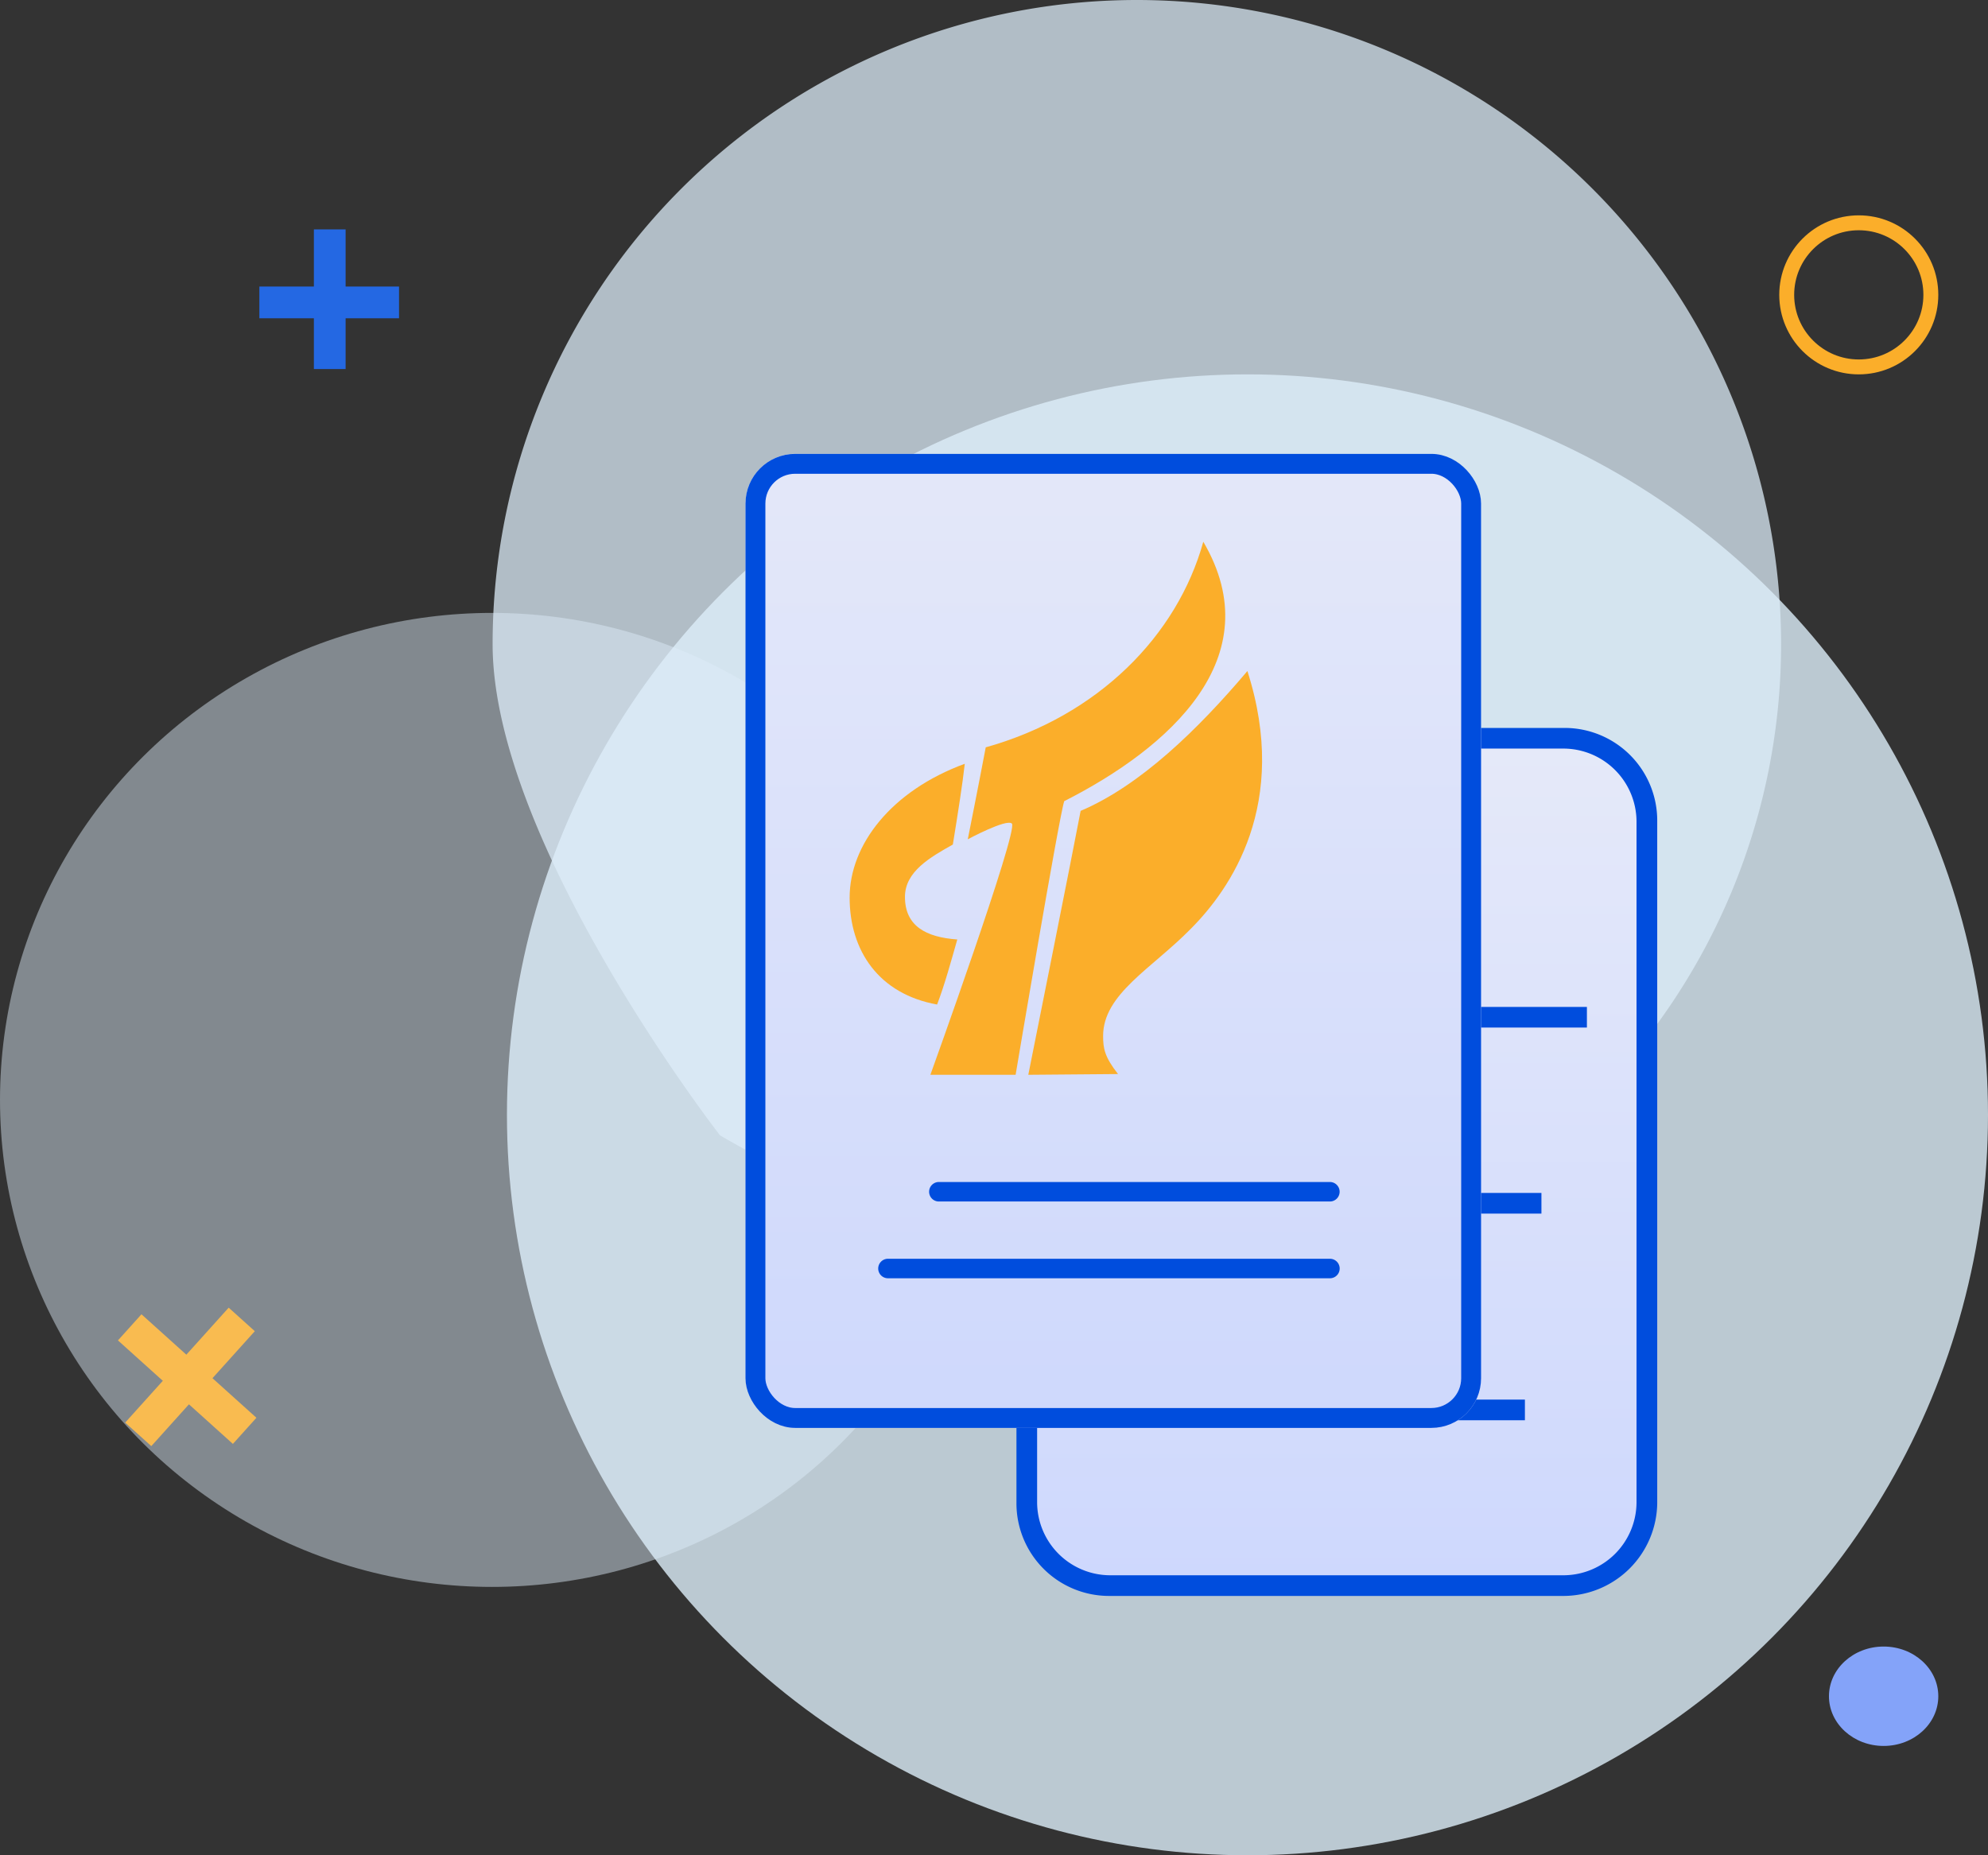 <svg xmlns="http://www.w3.org/2000/svg" xmlns:xlink="http://www.w3.org/1999/xlink" width="200" height="186.667" viewBox="0 0 200 186.667">
  <rect x="0" y="0" width="200" height="186.667" fill="#333333" stroke="none"/>
  <defs>
    <linearGradient id="linear-gradient" x1="0.5" x2="0.5" y2="1" gradientUnits="objectBoundingBox">
      <stop offset="0" stop-color="#e5e9f9"/>
      <stop offset="1" stop-color="#ced8fd"/>
    </linearGradient>
    <linearGradient id="linear-gradient-2" x1="0.5" x2="0.5" y2="1" gradientUnits="objectBoundingBox">
      <stop offset="0" stop-color="#e4e8f9"/>
      <stop offset="1" stop-color="#ced8fc"/>
    </linearGradient>
  </defs>
  <g id="dls_4" transform="translate(-1070 -1875)">
    <g id="组_1198" data-name="组 1198" transform="translate(1070 1875)">
      <g id="组_1195" data-name="组 1195" transform="translate(0)">
        <circle id="椭圆_86" data-name="椭圆 86" cx="74.5" cy="74.5" r="74.5" transform="translate(51 37.667)" fill="#ddeefa" opacity="0.8"/>
        <path id="路径_3575" data-name="路径 3575" d="M64.813,0a64.813,64.813,0,0,1,0,129.627c-15.821,0-41.936-15.394-41.936-15.394S0,84.787,0,64.813A64.813,64.813,0,0,1,64.813,0Z" transform="translate(49.558)" fill="#ddeefa" opacity="0.74"/>
        <ellipse id="椭圆_88" data-name="椭圆 88" cx="49.5" cy="49" rx="49.5" ry="49" transform="translate(0 61.667)" fill="#ddeefa" opacity="0.46"/>
      </g>
      <g id="组_1196" data-name="组 1196" transform="translate(26.093 23.082)">
        <rect id="矩形_520" data-name="矩形 520" width="14.05" height="3.193" transform="translate(0 5.748)" fill="#2468e3"/>
        <rect id="矩形_521" data-name="矩形 521" width="14.05" height="3.193" transform="translate(8.678 0) rotate(90)" fill="#2468e3"/>
      </g>
      <ellipse id="椭圆_94" data-name="椭圆 94" cx="5.5" cy="5" rx="5.5" ry="5" transform="translate(184 165.667)" fill="#84a3f9"/>
      <g id="椭圆_95" data-name="椭圆 95" transform="translate(179 21.667)" fill="none" stroke="#fbae2a" stroke-width="1.5">
        <circle cx="8" cy="8" r="8" stroke="none"/>
        <circle cx="8" cy="8" r="7.25" fill="none"/>
      </g>
      <g id="组_1197" data-name="组 1197" transform="translate(18.492 127.505) rotate(42)">
        <rect id="矩形_520-2" data-name="矩形 520" width="15.562" height="3.537" transform="translate(0 6.366)" fill="#f9bb50"/>
        <rect id="矩形_521-2" data-name="矩形 521" width="15.562" height="3.537" transform="translate(9.612 0) rotate(90)" fill="#f9bb50"/>
      </g>
      <g id="独家生意" transform="translate(78.346 51.407)">
        <path id="路径_3520" data-name="路径 3520" d="M90,42.455h23.705v2.079H90Zm0-8.317h15.6v2.079H90Z" transform="translate(-59.641 -24.988)" fill="#004ddd"/>
        <path id="路径_3521" data-name="路径 3521" d="M52.45,31.441c-3.951,0-7.278-2.7-7.278-6.238s3.327-6.238,7.278-6.238,7.278,2.7,7.278,6.238S56.4,31.441,52.45,31.441Zm0-10.4c-2.911,0-5.2,1.871-5.2,4.158s2.287,4.158,5.2,4.158,5.2-1.872,5.2-4.158S55.361,21.045,52.45,21.045Z" transform="translate(-41.845 -18.965)" fill="#fbae2a"/>
        <path id="路径_3522" data-name="路径 3522" d="M54,52.131H39.655l.208-1.248c1.04-5.615,4.991-11.229,10.4-11.229s9.149,5.614,10.4,11.229l.208,1.248ZM42.15,50.052H58.162c-1.248-4.366-4.158-8.317-8.109-8.317C46.309,41.735,43.4,45.893,42.15,50.052Z" transform="translate(-39.655 -27.179)" fill="#fbae2a"/>
        <path id="路径_3526" data-name="路径 3526" d="M135.1,56.9H124.909v2.079a8.342,8.342,0,0,1-8.317,8.317H81.035v6.238h35.557a8.342,8.342,0,0,1,8.317,8.317V108.88a8.342,8.342,0,0,1-8.317,8.317H81.035v16.635a8.342,8.342,0,0,0,8.317,8.317H135.1a8.342,8.342,0,0,0,8.317-8.317V65.213A8.343,8.343,0,0,0,135.1,56.9Z" transform="translate(-56.082 -34.023)" fill="url(#linear-gradient)"/>
        <path id="路径_3527" data-name="路径 3527" d="M134.413,142.506H88.668a9.318,9.318,0,0,1-9.357-9.358V115.473h36.6a7.367,7.367,0,0,0,7.277-7.277V81.165a7.367,7.367,0,0,0-7.277-7.278h-36.6V65.57h36.6a7.367,7.367,0,0,0,7.277-7.278V55.173h11.229a9.318,9.318,0,0,1,9.358,9.357v68.619a9.452,9.452,0,0,1-9.358,9.357ZM81.39,117.554v15.595a7.367,7.367,0,0,0,7.278,7.278h45.746a7.367,7.367,0,0,0,7.278-7.278V64.529a7.368,7.368,0,0,0-7.278-7.278h-9.149v1.04a9.318,9.318,0,0,1-9.358,9.358H81.39v4.158h34.517a9.318,9.318,0,0,1,9.358,9.357V108.2a9.318,9.318,0,0,1-9.358,9.358Z" transform="translate(-55.398 -33.339)" fill="#004ddd"/>
        <path id="路径_3528" data-name="路径 3528" d="M152.277,101.725h13.307V103.8H152.277Zm-.209,18.714h8.941v2.079h-8.941Z" transform="translate(-84.281 -51.819)" fill="#004ddd"/>
        <path id="路径_3529" data-name="路径 3529" d="M121.035,167.241h25.992v2.079H121.035Z" transform="translate(-71.962 -77.828)" fill="#004ddd"/>
      </g>
    </g>
    <g id="矩形_937" data-name="矩形 937" transform="translate(1145 1920.667)" stroke="#004ddd" stroke-width="2" fill="url(#linear-gradient-2)">
      <rect width="74" height="98" rx="5" stroke="none"/>
      <rect x="1" y="1" width="72" height="96" rx="4" fill="none"/>
    </g>
    <g id="组_10476" data-name="组 10476" transform="translate(1155.476 1929.508)">
      <path id="路径_13085" data-name="路径 13085" d="M591.174,366.489c6.845,11.659-3.46,20.761-13.991,26.1-.527,1.58-4.89,27.531-4.89,27.531h-8.575s8.877-24.6,8.2-25.274c-.526-.526-4.438,1.58-4.438,1.58s1.2-6.018,1.806-9.252c11.283-3.16,19.256-11.209,21.889-20.686Zm0,0" transform="translate(-555.594 -366.489)" fill="#fbae2a"/>
      <path id="路径_13086" data-name="路径 13086" d="M545.378,459.973c4.288,13.39-1.731,21.965-5.717,25.952-3.911,3.986-8.8,6.545-8.8,10.757,0,1.278.151,2.106,1.5,3.836-.677,0-9.027.075-9.027.075S528,477.274,528.6,474.039c6.018-2.557,11.809-8.2,16.774-14.066ZM510.926,482.69c0,2.933,2.106,4.062,5.265,4.288-.6,2.106-1.278,4.588-2.031,6.544-5.867-1.053-8.8-5.416-8.8-10.757s4.212-10.757,11.584-13.465c-.226,2.032-.677,4.89-1.2,8.125C513.484,478.7,510.926,480.133,510.926,482.69Zm0,0" transform="translate(-505.36 -446.961)" fill="#fbae2a"/>
    </g>
    <path id="路径_13087" data-name="路径 13087" d="M288.621,689.565H244.1a.981.981,0,0,1,0-1.961h44.526a.981.981,0,0,1,0,1.961Zm0-7.724h-39.4a.981.981,0,0,1,0-1.961h39.4a.981.981,0,0,1,0,1.961Z" transform="translate(915.201 1314.047)" fill="#004ddd"/>
  </g>
</svg>
